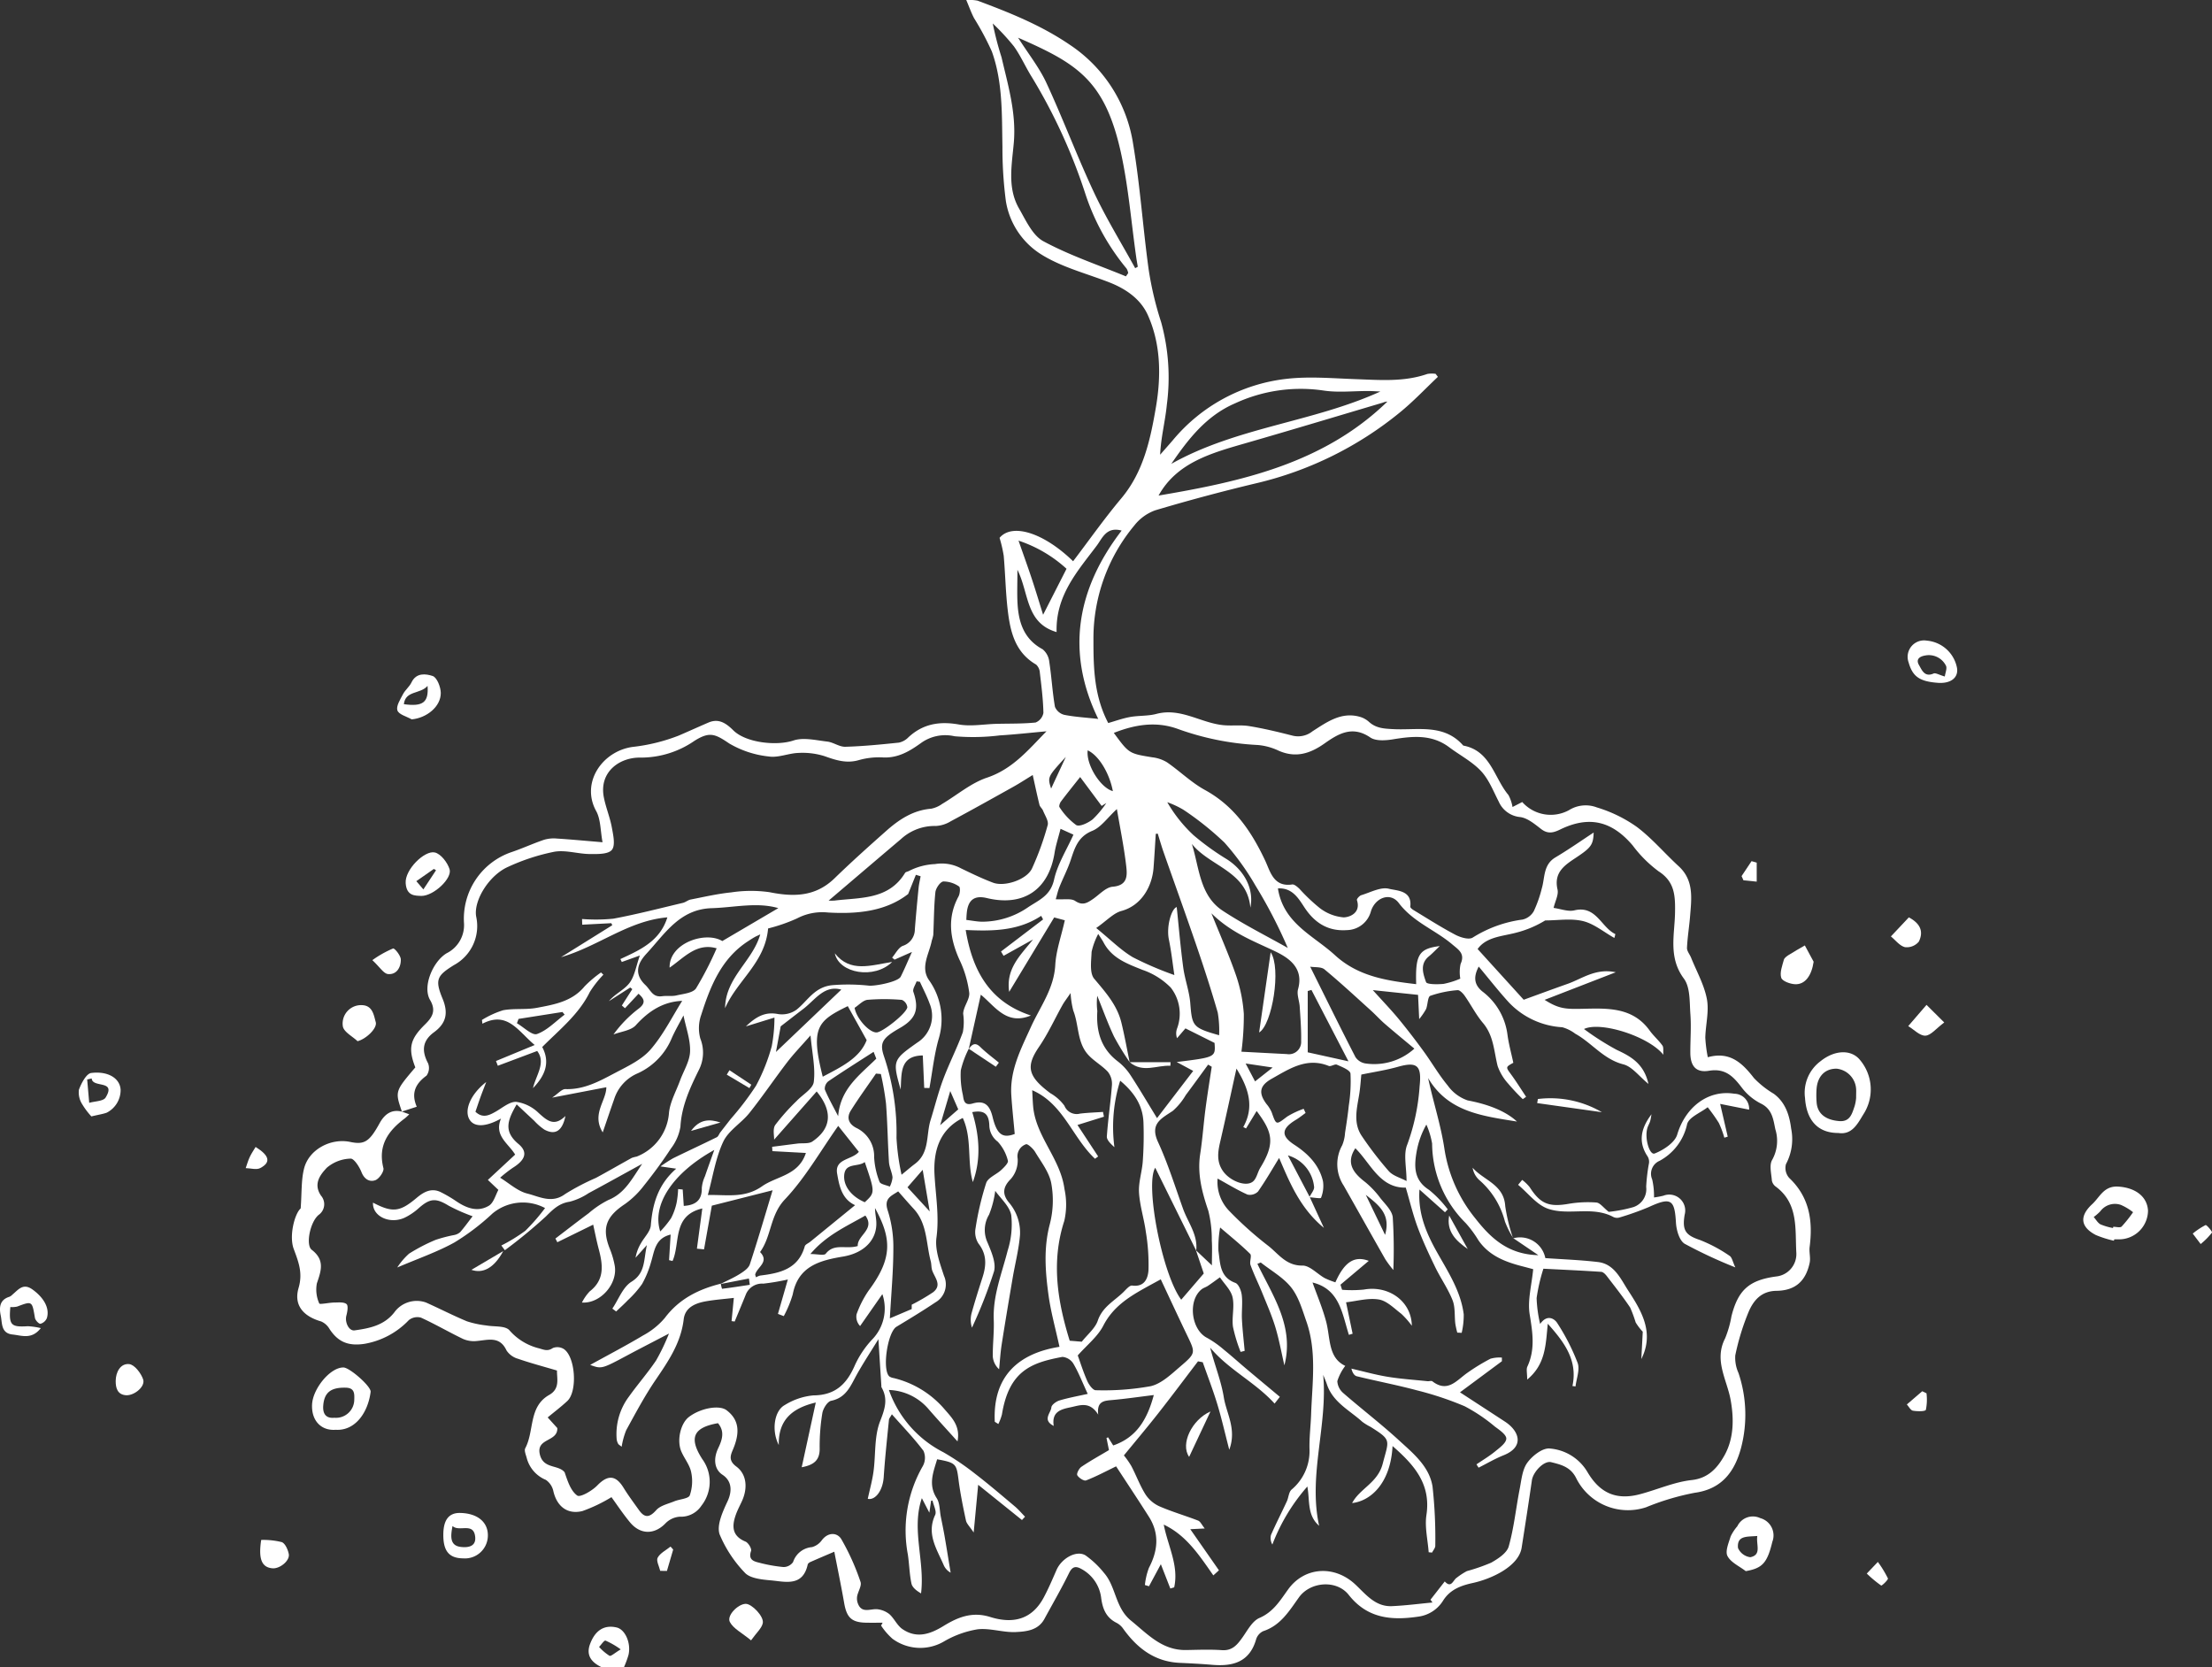<?xml version="1.0" encoding="UTF-8"?> <svg xmlns="http://www.w3.org/2000/svg" width="373" height="281.132" viewBox="0 0 373 281.132"><rect x="0" y="0" width="373" height="281.132" fill="#333333" stroke="none"/><defs><style>.a{fill:#fff;}</style></defs><g transform="translate(-177.482 -26.592)"><g transform="translate(177.482 26.592)"><path class="a" d="M418.438,693.226c-1.66-.787-2.68-1.955-1.969-3.885.877-2.38,2.43-3.3,4.492-2.82,1.431.335,2.456,2.609,2.005,4.608a16.352,16.352,0,0,1-.773,2.1Zm3.21-3.011a13.657,13.657,0,0,0-2.561-1.48c-.233-.071-.718.688-1.087,1.067a8.524,8.524,0,0,0,1.753,1.492C420.013,691.42,420.626,690.821,421.648,690.215Z" transform="translate(-316.98 -412.094)"></path><path class="a" d="M314.423,214.025c-1.165-3.412-1.165-3.412,2.265-7.447-1.274-3.28-.853-4.787,1.616-7.225,1.089-1.075,2.009-2.211.879-4.129-1.341-2.277.488-6.537,2.8-7.9a5.294,5.294,0,0,0,2.916-5.045,11.86,11.86,0,0,1,8.066-12.021c1.828-.625,3.592-1.436,5.42-2.058a5.753,5.753,0,0,1,2.174-.21c2.394.153,4.783.38,7.7.623-.369-1.949-.293-3.843-1.077-5.266-2.6-4.718.952-10.038,6.088-10.8a30.722,30.722,0,0,0,7.838-1.919c1.677-.721,3.338-1.48,5.017-2.2,1.753-.75,3,.148,4.174,1.307,2.164,2.145,7.36,2.656,10.142,1.724,1.7-.568,3.8-.039,5.7.177,1.042.118,2.05.907,3.059.878,3.015-.086,6.027-.386,9.031-.7a3.129,3.129,0,0,0,1.6-.892c2.455-2.279,5.237-2.743,8.506-2.167,2.046.361,4.227-.054,6.347-.108,2.2-.057,4.414,0,6.6-.224A2.148,2.148,0,0,0,422.6,146.8c-.045-2.261-.332-4.52-.6-6.771a2.011,2.011,0,0,0-.627-1.373c-3.594-2.085-4.377-5.628-4.8-9.284-.351-3.007-.4-6.049-.665-9.068a22.9,22.9,0,0,0-.7-3.018c2.128-2.537,7.449-.868,12.4,3.945,2.7-3.547,5.262-7.193,8.117-10.593,3.752-4.468,4.915-9.937,5.84-15.335.89-5.189.878-10.612-1.356-15.581-1.241-2.76-3.759-4.461-6.615-5.564-3.8-1.466-7.873-2.509-11.282-4.618a13.036,13.036,0,0,1-6.04-9.035,68.527,68.527,0,0,1-.579-9.172c-.108-5.415.075-10.874-1.785-16.058a47.842,47.842,0,0,0-3.006-5.629c-.463-.889-.8-1.844-1.311-3.052a7.6,7.6,0,0,1,1.9.107c5.388,2.009,10.7,4.135,15.511,7.409a24.524,24.524,0,0,1,10.729,16.771c1.185,7.036,1.649,14.192,2.634,21.266a56.021,56.021,0,0,0,2.087,8.767,35.063,35.063,0,0,1,.963,13.916c-.266,2.767-1,5.489-1.13,8.435.709-.808,1.423-1.612,2.126-2.426a29.164,29.164,0,0,1,19.155-10.362c3.863-.449,7.832-.086,11.747.05,4.047.141,8.087.491,12.022-.878a4.509,4.509,0,0,1,1.4-.02l.387.508c-2.136,2.013-4.155,4.168-6.428,6.013a59.866,59.866,0,0,1-24.176,11.924q-8.579,2.041-17.041,4.561a7.853,7.853,0,0,0-3.538,2.554,29.761,29.761,0,0,0-6.9,19.4c-.006,4.8.143,9.43,2.492,13.922,1.206-.341,2.424-.789,3.683-1.016,1.465-.264,3.014-.143,4.439-.523,4.062-1.08,7.441,1.494,11.208,1.891,1.472.155,2.994-.072,4.445.167,2.449.4,4.873.985,7.28,1.6a3.876,3.876,0,0,0,3.394-.731c2.356-1.5,4.794-3.315,7.931-2.451a3.931,3.931,0,0,1,1.565.845c1.213,1.113,2.57,1.167,4.169,1.249,4.047.206,8.511-.95,11.754,2.77,4.621.866,5.192,5.453,7.615,8.334a6.5,6.5,0,0,1,.692,2.024l1.637-.839a6.42,6.42,0,0,0,7.873,1.377,5.316,5.316,0,0,1,4.731-.461,23.23,23.23,0,0,1,6.73,3.287c2.559,1.927,4.668,4.441,7.045,6.621,2.587,2.372,2.169,5.38,1.931,8.36-.144,1.8-.446,3.6-.528,5.4-.025.543.466,1.1.692,1.666.93,2.316,2.21,4.568,2.664,6.976.392,2.079-.22,4.335-.268,6.515a22.98,22.98,0,0,0,.422,3.291c3.722-1.034,5.816.975,7.785,3.518a15.687,15.687,0,0,0,3.33,2.639c2,1.459,2.664,3.685,2.941,5.883a8.954,8.954,0,0,1-.882,6,2.537,2.537,0,0,0,.554,2.319c3.432,3.248,4.01,7.247,3.442,11.645-.112.871.185,1.808.007,2.654-.643,3.054-2.383,4.688-5.589,4.731-2.551.034-3.835,1.587-4.655,3.427a40.354,40.354,0,0,0-2.3,7.455,6.2,6.2,0,0,0,.541,2.975,22.049,22.049,0,0,1,.445,12.582c-1.046,3.931-3.161,6.988-7.833,7.618a42.6,42.6,0,0,0-8.214,2.448,9.744,9.744,0,0,1-11.8-4.985c-.949-1.839-2.549-2.216-4.184-2.625-1.208-.3-3.047,1.631-3.252,3.062-.543,3.788-1.135,7.568-1.725,11.349-.5,3.174-5.088,5.272-8.259,5.964-2,.436-3.78,1.1-4.957,2.918a5.806,5.806,0,0,1-4.172,2.746c-4.521.671-8.611.356-11.776-3.665-2.033-2.583-6.473-2.248-8.387.416-1.65,2.3-3.088,4.734-6.02,5.7a2.25,2.25,0,0,0-1.2,1.362c-1.1,3.855-3.911,4.616-7.406,4.318-1.822-.155-3.651-.248-5.478-.331-4.26-.193-7.215-2.5-9.579-5.815a3.107,3.107,0,0,0-1.085-.936c-1.727-.872-2.331-2.31-2.581-4.163a6.416,6.416,0,0,0-3.369-4.933c-.94-.518-1.516-.391-2.057.714-1.283,2.623-2.756,5.153-4.149,7.722-1.051,1.939-3.054,2.129-4.827,2.216-2.136.1-4.338-.7-6.439-.463a16.5,16.5,0,0,0-5.629,2.023,7.9,7.9,0,0,1-8.73-.43,11.2,11.2,0,0,1-1.917-2.217l.255-.486c-.885,0-1.77.009-2.655,0-2.542-.03-3.387-.815-3.822-3.3-.506-2.893-1.105-5.771-1.668-8.674-1.486.636-2.77,1.177-4.043,1.741-.177.079-.4.251-.439.416-.835,3.789-3.777,2.895-6.246,2.673-1.527-.137-3.542-.339-4.392-1.326A20.98,20.98,0,0,1,368,285.316c-.526-1.547.526-3.837,1.34-5.575.8-1.714.735-3.428-.859-4.474-1.318-.866-1.611-2.6-.709-4.494.679-1.423,1.114-2.816-.046-4.2-4.155.723-4.962,2.461-2.642,6.066a6.493,6.493,0,0,1-.153,7.847,4.131,4.131,0,0,1-3.66,1.855,3.735,3.735,0,0,0-2.343,1.063c-1.859,1.972-4.267,2.032-6.054-.133-1.186-1.438-2.218-3-3.111-4.226a26.207,26.207,0,0,1-4.883,2.339c-2.571.647-4.341-.821-4.916-3.366a3.091,3.091,0,0,0-1.271-1.89,5.49,5.49,0,0,1-3.185-3.562c-.14-.592-.505-1.352-.28-1.775,1.554-2.907.523-6.994,4.033-8.982,1.875-1.062,1.277-2.781,1.317-4.115-2.266-.671-4.447-1.248-6.573-1.983a3.453,3.453,0,0,1-1.936-1.4c-1.159-2.5-3.147-1.748-5.069-1.592a4.556,4.556,0,0,1-2.251-.347c-2.4-1.152-4.7-2.5-7.115-3.6a2.3,2.3,0,0,0-2.039.42,13.469,13.469,0,0,1-7.478,4c-2.633.395-4.408-.232-5.894-2.5a3.017,3.017,0,0,0-1.418-1.276c-2.958-.848-4.665-2.7-3.8-5.654.748-2.553-.034-4.429-.823-6.577-.823-2.237.182-5.968,1.174-6.824.2-2.634.074-4.767.576-6.741.816-3.21,4.514-5.165,7.792-4.471,2.408.51,3.246-.081,4.935-3.148.785-1.425,1.934-2.433,3.777-1.961l1.229.444a9.444,9.444,0,0,1-.7.656c-2.83,2.1-4.631,4.585-3.658,8.414.143.563-.709,1.8-1.355,2.043-.957.355-1.866-.14-2.344-1.362-.355-.907-1.267-2.316-1.843-2.274a6.427,6.427,0,0,0-4,1.537c-1.074,1.146-2.348,2.705-.974,4.715a2.2,2.2,0,0,1-.421,3.251c-1.455,1.237-2.183,5.074-1.157,5.863,2.242,1.724,1.612,3.518.877,5.656a5.669,5.669,0,0,0,.4,3.4c.076.215,1.651-.146,2.535-.155.711-.007,1.622-.115,2.068.265.32.272.137,1.3-.032,1.943-.29,1.1.417,2.621,1.391,2.486,2.509-.348,4.981-.835,6.695-3.037a4.66,4.66,0,0,1,5.341-1.662c2.314,1.032,4.568,2.2,6.907,3.171a16.387,16.387,0,0,0,3.282.7c1.315.244,3.1.006,3.854.782a9.673,9.673,0,0,0,4.845,3.032c.971.241,1.556.629,2.507-.011a2.071,2.071,0,0,1,1.838.165c1.973,1.312,2.344,7.153.593,8.777-1.047.972-2.191,1.838-3.306,2.763l1.624,1.792c.1,2.346-3.518,1.659-2.968,4.335.539,2.624,3.124,1.774,4.2,3.119.506,1.461,1.011,3.125,2.132,3.926.5.354,2.494-.794,3.366-1.692,1.764-1.816,3.106-1.8,4.451.393.789,1.285,1.7,2.5,2.573,3.73.959,1.353,1.759,1.342,2.928.027.7-.784,2-1.052,3.055-1.489.886-.367,2.373-.424,2.6-1a7.322,7.322,0,0,0,.231-3.931c-.246-1.208-1.137-2.272-1.646-3.442-.814-1.875-.146-4.768,1.276-5.851,1.969-1.5,5.126-2.06,6.348-1.129,2.025,1.543,2.327,3.584,1.127,6.49-.412,1-.92,1.939.51,3,1.794,1.329,1.931,3.69.956,5.823-.343.752-.74,1.484-1.019,2.26-.7,1.939-.713,3.616,1.615,4.576.475.2,1.07,1.187.935,1.579-.5,1.46.411,1.751,1.387,1.983a25.223,25.223,0,0,0,4.071.727,1.976,1.976,0,0,0,1.628-.835,3.654,3.654,0,0,1,3.182-2.522,3.021,3.021,0,0,0,1.65-1.142c1.075-1.438,2.607-1.331,3.294-.217a39.6,39.6,0,0,1,3.244,7.212c.237.646-.4,1.59-.563,2.412a2.356,2.356,0,0,0,.093,1.161c.663,1.928,2.25.851,3.459,1.067a3.944,3.944,0,0,1,1.908.831c.812.744,1.294,1.9,2.176,2.5,2.363,1.605,4.6.9,6.9-.511,2.373-1.458,4.81-2.5,7.894-1.534,4.3,1.344,7.245.076,9.043-3.31.8-1.5,1.464-3.067,2.146-4.623.878-2,3.423-3.4,4.921-2.431a15.492,15.492,0,0,1,3.093,2.942c2.045,2.344,1.855,5.854,4.535,8.03,2.83,2.3,5.259,5.033,9.3,4.966,2.012-.034,4.033-.12,6.036.019,1.76.122,2.582-.905,3.458-2.129.856-1.2,1.66-2.778,2.872-3.3,2.36-1.019,3.5-2.962,4.847-4.826,2.75-3.8,7.782-4.126,11.307-.833,1.778,1.661,3.382,3.792,6.19,3.668,2.283-.1,4.557-.4,6.835-.615l-.337-.472,2.407-3.081c1.118,1.231,1.408-.252,2.024-.628a11.9,11.9,0,0,1,1.7-1.11,31.255,31.255,0,0,0,4.1-1.423c1.161-.655,2.643-1.616,2.959-2.731.892-3.146,1.217-6.449,1.848-9.675.3-1.524.434-3.263,1.284-4.442.835-1.159,2.541-2.5,3.761-2.405a8.123,8.123,0,0,1,6.419,4.025c2.083,3.5,4.835,4.742,8.838,3.68,2.921-.775,5.768-2.061,8.729-2.386,2.892-.318,4.408-2.21,5.494-4.14,1.589-2.825,1.64-6.149,1.044-9.4-.624-3.406-2.821-6.645-.934-10.328a17.745,17.745,0,0,0,1.079-3.754c1.119-4.422,2.975-6.087,7.514-6.7a3.8,3.8,0,0,0,3.426-4.006c-.232-3.97.409-8.265-3.456-11.142a1.661,1.661,0,0,1-.668-1.019c-.086-1.182-.472-2.637.055-3.506a6.581,6.581,0,0,0,.526-5.166c-.347-1.662-.519-3.348-2.37-4.292a9.34,9.34,0,0,1-3.142-2.536c-1.467-1.936-2.8-3.5-5.67-3.024-2.2.363-3.138-.8-3.149-3.033-.01-2.168.17-4.347.01-6.5-.151-2.047,0-4.536-1.1-6.009-2.662-3.589-1.549-7.41-1.49-11.141.044-2.828-.033-5.2-2.788-6.96a21.281,21.281,0,0,1-4.361-4.36c-3.512-4.13-7.36-5.046-12.228-2.675-1.143.557-2.073.785-3.2-.081-1.075-.827-2.27-1.845-3.518-2.019a4.378,4.378,0,0,1-3.633-2.606c-.912-1.767-1.66-3.733-2.98-5.144-1.507-1.611-3.583-2.681-5.38-4.029-2.926-2.194-6.145-1.879-9.476-1.332-1.249.205-2.9.319-3.829-.315-3.046-2.077-5.426-.6-7.766,1.049-2.421,1.7-4.837,2.445-7.7,1.175a10.174,10.174,0,0,0-3.535-.953,46.339,46.339,0,0,1-13.494-2.725c-3.652-1.306-7.189-.717-10.747.687,2.57,3.5,2.574,3.476,6.478,4.114a6.206,6.206,0,0,1,2.481.837c2.177,1.5,4.107,3.411,6.4,4.67,4.948,2.71,7.831,6.966,10.154,11.89.863,1.829,1.4,4.522,4.563,4.045.364-.055.869.4,1.213.719a30.251,30.251,0,0,0,3.4,3.231,7.64,7.64,0,0,0,4.081,1.6c1.124-.042,2.907-.824,2.222-2.915-.061-.186.427-.736.746-.832,1.552-.468,3.286-1.43,4.661-1.075,1.317.34,3.919.247,3.593,3.014-.02.171.318.441.543.577,2.329,1.409,4.627,2.881,7.03,4.15.858.453,2.274.893,2.933.5a20.894,20.894,0,0,1,8.421-3.049,2.94,2.94,0,0,0,1.9-1.419,20.86,20.86,0,0,0,1.347-3.828c.549-1.842.221-4,2.3-5.238,2.274-1.354,4.446-2.879,6.448-4.19-.068,2.026-.419,2.521-2.807,4.12-1.932,1.293-3.981,2.488-3.286,5.494.2.884-.4,1.954-.664,3.093,1.2.163,2.438.668,3.5.414,3.683-.886,4.511,2.866,6.91,4a4.546,4.546,0,0,1-.169.652c-1.791-1.006-3.424-2.39-5.282-2.842-2.014-.489-4.239-.111-6.372-.111a17.737,17.737,0,0,1-4.849,2.052c-2.394.646-5.043.684-6.551,2.769l7.771,8.553c2.368-.858,4.885-1.79,7.415-2.683,2.456-.867,4.7-2.672,8.11-1.952l-12,4.653c2.415,1.529,3.53,1.572,6.387,1.51,4.146-.089,8.441-.34,11.327,3.662.645.895,1.509,1.633,2.152,2.528.23.321.107.894.162,1.564-2.422-3.078-10.565-5.7-13.385-4.346a45.892,45.892,0,0,0,5.533,3.523c2.468,1.133,4.59,2.391,5.336,5.735-1.6-1.3-2.758-2.926-4.234-3.3-3.359-.858-5.308-3.623-8.107-5.166a6.541,6.541,0,0,0-2.19-1.091,13.454,13.454,0,0,1-9.088-4.276c-1.706-1.881-3.275-3.886-5-5.955-.983,1.848-.7,3.127.61,4.194A10.86,10.86,0,0,1,500.846,201c.205,1.6.649,3.174.994,4.8-1.322.73-1.287.721-.389,1.949s1.7,2.521,2.547,3.786l-.56.4a35.37,35.37,0,0,1-2.477-2.635,8.725,8.725,0,0,1-1.764-2.945c-.629-2.5-.661-5.124-2.475-7.267-1.18-1.395-2.021-3.072-3.077-4.578-.293-.418-.848-1-1.223-.954a18.309,18.309,0,0,0-4.58.952c-.45.174-.415,1.48-.709,2.225a11.143,11.143,0,0,1-1.167,1.7c-.08-1.727-.136-2.923-.19-4.085l-7.627-.8c1.758,1.951,3.112,3.355,4.349,4.855,1.46,1.771,2.858,3.6,4.21,5.455,1.387,1.9,2.569,3.97,4.07,5.774a6.849,6.849,0,0,0,3.371,2.515c2.98.565,6.178,1.6,8.307,3.562-5.96-.957-11.633-1.646-14.983-7.33.863,4.038,2.162,7.968,2.758,12a24.373,24.373,0,0,0,5.181,11.634c2.543,3.253,5.471,6.113,10.651,6.228l-4.225-2.862-.043.026a4.342,4.342,0,0,1,5.443,3.332c2.958.21,5.932.312,8.878.661,2.77.327,3.831,2.865,5.082,4.786,2.255,3.461,4.468,7.118,2.227,11.576.079-1.526.159-3.052.24-4.614a9.23,9.23,0,0,1-1.193-1.561,22.3,22.3,0,0,0-.93-2.514c-1.224-1.825-2.593-3.555-3.936-5.3-.238-.309-.614-.7-.948-.718-3.271-.217-6.548-.364-9.746-.527a29.973,29.973,0,0,0-1.143,4.946,21.851,21.851,0,0,0,.593,4.37c1.252-1.784,2.5-.767,2.871-.174a35.905,35.905,0,0,1,3.457,6.758c.4,1.128-.209,2.62-.361,3.947l-.518-.069c.9-4.3-1.3-7.3-4.162-10.5-.359,3.594-.349,6.829-3.471,9.414,0-1.1-.18-1.734.029-2.186,1.346-2.9.889-5.745.393-8.784-.391-2.388.339-4.96.589-7.644-.5-.131-1.141-.308-1.79-.474-2.9-.742-5.629-1.775-7.435-4.386a19.169,19.169,0,0,0-2.16-2.921,19.038,19.038,0,0,1-5.658-13.4,13.4,13.4,0,0,0-.967-3.2,14.257,14.257,0,0,0-1.645,4.574c-.435,2.475-.486,4.8,2.1,6.438a18.6,18.6,0,0,1,3.147,3.278l-.467.492-4.3-3.833c-.281,4.01,1.135,7.33,2.958,10.57,1.872,3.328,4.006,6.576,4.505,10.477a13.1,13.1,0,0,1-.344,3.118l-.744-.037a14.892,14.892,0,0,1-.331-1.506c-.157-1.327.008-2.768-.466-3.963-.772-1.948-2.016-3.7-2.936-5.6-1.065-2.2-2.1-4.416-2.951-6.7-.785-2.112-1.3-4.323-2-6.679-4.4.1-5.938-4.137-8.505-6.639-1.625,2.469-.37,4.152,1.66,5.7a15.269,15.269,0,0,1,2.566,2.714c.8,1.012,1.961,2.085,2.082,3.224a86.747,86.747,0,0,1,.1,8.893,18.81,18.81,0,0,1-1.351-1.809c-2.352-4.123-4.665-8.268-7.008-12.4a6.579,6.579,0,0,1-.263-6.828,6.491,6.491,0,0,0,.477-2.084c.236-1.531.477-3.064.632-4.6a26.432,26.432,0,0,0,.287-5.4c-.063-.59-1.436-1.122-2.29-1.5-.359-.16-1.01.357-1.383.207-3.712-1.494-6.622.486-9.591,2.151-2.065,1.159-2.29,2.385-.921,4.243a5.831,5.831,0,0,1,.886,1.4c.8,2.242.73,2.188,2.626.746a14.282,14.282,0,0,1,2.778-1.309l.323.7c-.538.385-1.054.808-1.619,1.149-2.472,1.489-2.575,2.712-.28,4.212,2.321,1.516,4.2,3.406,4.836,6.172a5.377,5.377,0,0,1-.331,2.77c-.058.173-1.285-.048-1.973-.086.283-.6.9-1.273.795-1.806a6.148,6.148,0,0,0-4.411-5.256l3.68,7.017,2.39,5.2c-4.081-3.357-5.83-7.809-7.549-11.783-1.082,1.756-2.234,3.767-3.557,5.659a1.932,1.932,0,0,1-1.783.515c-1.746-.787-3.392-1.8-5.037-2.7a7.007,7.007,0,0,0,1.966,5.457,60.884,60.884,0,0,0,6.431,5.772c1.792,1.338,3.076,3.485,5.91,3.442,1.242-.019,2.489,1.406,3.767,2.118a13.728,13.728,0,0,0,1.79.706c1.547-3.482,3.23-4.513,5.63-3.62l-4.77,4.018.267.86a20.728,20.728,0,0,0,3.666-.033c4.133-.754,8.027,1.909,8.1,6.1a14.523,14.523,0,0,0-1.773-2.012c-1.208-.916-2.435-2.2-3.8-2.418-1.8-.294-3.749.283-5.52.474l1.106,5.3-.627.189c-1.148-3.586-1.547-7.707-6.135-8.827.777,2.187,1.694,4.334,2.29,6.568.752,2.817.3,6.113,3.232,7.491a8.415,8.415,0,0,0-1.339,2.575,2.848,2.848,0,0,0,1.014,2.017c3.08,2.684,6.337,5.169,9.345,7.928,2.41,2.21,5.168,4.421,5.7,7.854a79.618,79.618,0,0,1,.46,9.951c.01.381-.354.772-.544,1.158l-.571-.056c-.151-2.1-.685-4.25-.378-6.278.8-5.286-2.134-8.5-5.711-11.632-.349,6.514-3.9,9.308-6.819,9.614,1.315-2.479,4.315-3.388,5.158-6.634,1.046-4.028,1.558-3.945-2.041-6.208a9.5,9.5,0,0,1-1.4-.858c-2.152-1.956-4.968-3.291-5.974-6.332-.178-.538-.414-1.057-.622-1.585.782,8.549-2.558,16.923-.685,25.45-2.06-1.782-1.545-4.238-1.987-6.622a32.223,32.223,0,0,0-5.9,9.784,2.151,2.151,0,0,1-.228-1.619c.836-1.911,1.791-3.769,2.67-5.661.3-.647.316-1.545.786-1.975a8.458,8.458,0,0,0,3.037-6.8c-.054-1.951.2-3.91.269-5.866.175-5.253,1-10.554-.794-15.691-.692-1.977-1.3-4.131-2.554-5.726-1.339-1.7-3.4-2.839-5.143-4.222l-.567.231c2.592,5.4,6.249,10.524,4.552,17.114-.516-2.227-.9-4.391-1.535-6.48-.6-1.96-1.433-3.849-2.205-5.752-.638-1.572-1.4-3.1-1.973-4.691-.2-.57.256-1.561-.064-1.877-1.559-1.539-3.279-2.914-5.057-4.445a18.87,18.87,0,0,0-.287,3.941c.31,2.069.185,4.425,2.853,5.4.552.2.992,1.312,1.081,2.052.163,1.354-.039,2.749.031,4.121.091,1.766.3,3.525.459,5.288l-.684.174a25.48,25.48,0,0,1-1.293-4.26c-.211-1.63.288-3.38-.066-4.956-.274-1.218-1.387-2.247-2.127-3.36-.671.481-1.334.976-2.019,1.436-.343.23-.772.343-1.088.6-2.352,1.912-1.733,6.827.946,8.178a16.853,16.853,0,0,1,2.856,2.017c1.277,1.027,2.491,2.133,3.745,3.189,1.882,1.585,3.775,3.156,5.663,4.733l-.889,1.138c-3.281-3.623-7.721-5.679-10.86-9.436.745,2.914,1.852,5.6,2.3,8.394.439,2.722,2.208,5.353.918,8.825-.76-2.93-1.309-5.364-2.034-7.745-.72-2.365-1.617-4.676-2.437-7.011l-.8-.151c-2.234,2.928-4.437,5.879-6.712,8.775-1.878,2.39-3.841,4.713-5.785,7.089a13.9,13.9,0,0,1,1.25,1.786c.832,1.574,1.442,3.278,2.383,4.778a5.529,5.529,0,0,0,2.345,2.016c2.127.926,4.375,1.573,6.542,2.414.376.146.6.692,1.11,1.327l-2.436.12,4.833,6.934-.945.857c-2.323-3.312-4.528-6.756-8.363-8.562.706,3.628,2.569,6.914,1.761,10.577l-.65.2-1.6-4.1-2,3.718-.688-.209a11.585,11.585,0,0,1,.673-2.883c1.533-2.918,1.808-5.782-.005-8.643-1.84-2.9-3.747-5.762-5.522-8.484-1.685.814-3.331,1.7-5.062,2.37-.359.138-1.228-.422-1.485-.873-.154-.271.294-1.149.7-1.422,1.484-1.006,3.061-1.874,4.641-2.817l-.417-2.05.274-.1.858,1.367c3.87-1.324,5.72-4.292,6.846-8.5-2.6.318-4.865.653-7.143.851-1.33.115-2.487.251-2.229,2.453-1.439-2.309-3.07-1.569-4.686-1.235-1.683.347-3.181.777-2.816,3.138-1.981-1.021-.477-2.168-.4-3.124.033-.433.813-1,1.357-1.167,1.5-.453,3.045-.725,4.776-1.114-.926-2-1.548-3.616-2.414-5.084a2.444,2.444,0,0,0-1.854-1.152c-5.235.977-9,2.327-10.2,9.712a8.486,8.486,0,0,1-.607,1.61l-.6-.382c-.363-7.722,4.038-11.545,10.912-12.638-.68-3.13-1.468-5.91-1.854-8.744-.54-3.967-.844-7.924.224-11.944a16.008,16.008,0,0,0,.243-6.895c-.357-1.877-1.708-3.588-2.735-5.3-.337-.564-1.278-1.4-1.525-1.272a2.137,2.137,0,0,0-1.407,2.405A4.744,4.744,0,0,1,417.1,225.4c-1.378,1.37-1.431,2.567-.361,3.906a7.786,7.786,0,0,1,1.915,5.536c-.2,2.431-.827,4.825-1.238,7.24-.635,3.736-1.267,7.474-1.852,11.218-.216,1.382-.294,2.785-.435,4.179a3.249,3.249,0,0,1-1.063-2.131c-.029-2.072.244-4.153.161-6.22-.164-4.089,1.364-7.791,2.338-11.634a14.574,14.574,0,0,0,.613-5.991c-.289-1.544-1.825-2.856-2.7-4.111a16.528,16.528,0,0,1-1.04,4.014,5.013,5.013,0,0,0-.264,4.694c.641,1.539,1.481,3.436,1.1,4.873a81.361,81.361,0,0,1-3.72,9.49,4.362,4.362,0,0,1-.019-2.6c.558-1.99,1.182-3.962,1.813-5.93.644-2.01.717-3.862-.715-5.676a3.6,3.6,0,0,1-.471-2.58,49.285,49.285,0,0,1,1.788-7.606c.317-.914,1.717-1.423,2.548-2.2.476-.444,1.228-1.185,1.112-1.563a7.285,7.285,0,0,0-1.705-3.2,3.523,3.523,0,0,1-1.425-2.747c-.074-2.035-.942-2.595-2.877-2.239,1.189,3.935,1.533,7.863.1,11.794-1.012-3.532-.094-7.324-1.7-10.811-4.19,2.093-4.963,6.016-4.764,9.6.2,3.535.813,6.969.325,10.592-.276,2.054.592,4.344,1.27,6.421a3.5,3.5,0,0,1-1.438,4.48c-2.147,1.437-4.361,2.778-6.574,4.114-1.493.9-2.45,7.2-1.211,8.369a1.783,1.783,0,0,0,.739.282,16.319,16.319,0,0,1,8.421,5.075c1.275,1.507,2.872,2.909,2.344,5.607-1.848-2.059-3.473-3.817-5.038-5.627a9.2,9.2,0,0,0-6.531-3.046,18.75,18.75,0,0,0,9.186,10.5,44.654,44.654,0,0,1,5.393,3.663c2.28,1.751,4.465,3.625,6.665,5.477.618.52,1.143,1.15,1.711,1.729l-.517.56L411.6,276.96c-.245,2.6-.471,5-.758,8.044-.679-1.024-1.183-1.476-1.3-2.011-.488-2.271-.956-4.555-1.251-6.858-.348-2.715-.438-2.891-3.61-3.477-.642,2.173-1.548,4.279-.074,6.558.54.835.481,2.058.689,3.106.226,1.138.464,2.273.661,3.416.346,2.01.665,4.025,1,6.038a2.662,2.662,0,0,1-1.182-1.3c-1.152-2.686-2.931-5.232-1.426-8.436.284-.6-.275-1.605-.445-2.423l-.241.032c-.072.489-.143.979-.294,2.017l-1.266-2.451c-1.805,5.275.539,10.576-.135,16.059-.768-.449-1.476-1-1.619-1.668-.341-1.6-.36-3.273-.609-4.9a21.782,21.782,0,0,1,2.525-14.9,2.9,2.9,0,0,0,.112-2.573c-1.6-2.122-3.46-4.045-5.33-6.161-.252.462-.469.686-.493.929-.316,3.21-.669,6.418-.88,9.636-.155,2.358-1.449,3.967-2.69,3.69.333-1.555.76-3.075.97-4.625.384-2.838.1-5.9,1.116-8.477.826-2.1,1.349-3.748.223-5.722-.031-.054-.012-.137-.016-.206-.155-2.434-.311-4.868-.5-7.887-1.372,2.232-2.579,4.057-3.641,5.963-1.044,1.875-1.767,3.9-4.316,4.419-.635.128-1.366,1.3-1.5,2.093a34.638,34.638,0,0,0-.448,5.984c.017,2.045-1.091,2.768-3.029,3.134l2.373-10.914c-4.034.95-6.334,2.984-6.238,7.165-1.274-2.452-.755-5.785,1-6.734a11.01,11.01,0,0,1,4.831-1.635c3.741-.022,5.66-1.957,7.02-5.127a16.384,16.384,0,0,1,2.826-4.229,7.5,7.5,0,0,0,1.79-7.716l-3.754,5.376a2.262,2.262,0,0,1-.6-1.976,17.435,17.435,0,0,1,2.014-3.967c4.149-5.552,3.865-8.861,1.1-13.951,0,.77.171,1.522.216,2.281.18,3.009-2.005,5.3-5.608,5.9-3.931.66-7.576,1.617-8.483,6.382a19.052,19.052,0,0,1-1.512,3.661l-.982-.376,1.67-5.8a38.578,38.578,0,0,1-4.136.7,2.945,2.945,0,0,0-2.948,1.826c-.612,1.525-1.253,3.039-1.881,4.558l-.525-.064q.19-1.954.381-3.916c-1.6.188-3.173.3-4.713.573-1.77.316-3.5,1.022-3.739,3.028-.466,3.99-2.6,7.088-4.769,10.274-1.827,2.689-3.363,5.581-4.928,8.437a12.75,12.75,0,0,0-.765,2.784c-.309-.251-.5-.342-.587-.493a2.039,2.039,0,0,1-.253-.77,10.528,10.528,0,0,1,2.059-7.18c1.477-2.075,3.172-4,4.591-6.111a35.749,35.749,0,0,0,2.169-4.528c-2.731,1.425-4.8,2.483-6.846,3.577-4.5,2.407-4.5,2.414-6.443,1.708,3.116-1.721,6.076-3.263,8.934-4.974a12.538,12.538,0,0,0,3.653-2.944c2.414-3.22,5.687-4.837,9.434-5.777a6.893,6.893,0,0,0,.21.861c1.567-.193,3.126-.436,4.687-.674l-.148-1.059-4.815.931c1.091-.555,2.226-1.041,3.258-1.689.666-.418,1.494-.972,1.713-1.641,1.412-4.3,2.676-8.654,3.836-12.482l-10.247,2.595c-.393,2.2-.854,4.783-1.315,7.366l-1.2-.115q.454-3.392.908-6.783c-5.106,1.205-3.658,5.8-5.02,8.863l-.585-.144c.087-1.412.174-2.824.267-4.314-2.645.65-2.725,2.78-3.3,4.629a16.667,16.667,0,0,1-1.506,3.688,17.194,17.194,0,0,1-2.41,2.748c-.629.664-1.315,1.273-1.975,1.907l-.64-.485c1.048-1.548,1.769-3.622,3.219-4.525,2.385-1.485,2.034-3.63,2.608-6.19l-1.914,2.134a7.059,7.059,0,0,1,.91-2.439c.562-1.018,1.584-1.982,1.667-3.028.289-3.62,1.221-6.877,4.28-9.548l-2.649-.381a23.476,23.476,0,0,1,2.124-1.375c2.446-1.2,4.922-2.343,7.366-3.55.267-.132.387-.547.594-.816.586-.765,1.183-1.522,1.774-2.284a49.015,49.015,0,0,0,4.249-5.582,31.771,31.771,0,0,0,2.647-6.643,25.918,25.918,0,0,0,.461-4.849l-4.815,1.486c1.781-1.7,3.3-2.506,5.454-2.074a4.22,4.22,0,0,0,3.082-.737c1.927-1.533,3.025-3.873,6.111-4.147a33,33,0,0,1,6.091.089c1.064.1,4.924-.634,5.37-1.519.626-1.24,1.156-2.529,1.892-4.164l-2.933,1.3-.413-.344c.591-.683,1.055-1.677,1.8-1.981a2.927,2.927,0,0,0,2.036-2.782c.181-2.333.4-4.663.629-6.991.065-.66.227-1.31.344-1.965l-.8-.244-1.3,3.234c-3.8,2.959-8.624,3.407-13.535,3.122a9.14,9.14,0,0,0-5.193.99,28.281,28.281,0,0,1-4.892,1.7c-.5,5.776-5.174,8.714-7.255,13.441.075-5.2,4.645-7.914,5.934-12.443-.5.241-.749.344-.982.479-.36.209-.709.436-1.058.662-4.542,2.936-6.38,7.627-7.921,12.447a6.669,6.669,0,0,0-.147,3.977,6.416,6.416,0,0,1-.278,5.361c-1.483,3.012-2.878,6.025-3.076,9.5a8.213,8.213,0,0,1-1.595,3.673c-1.414,2.16-2.948,4.251-4.564,6.266a14.776,14.776,0,0,1-3.215,3.121c-3.2,2.12-3.92,4.1-2.512,7.589a14.449,14.449,0,0,1,.8,2.747c.568,3.055-2.384,6.475-5.52,6.258a7.862,7.862,0,0,1,1.307-1.88c2.539-1.961,2.231-4.452,1.534-7.087-.387-1.464-.674-2.954-.947-4.167l-6.043,2.966-.324-.624c1.868-1.426,3.722-2.87,5.61-4.27a16.234,16.234,0,0,1,3.315-2.226c2.8-1.137,3.972-3.567,5.706-6.1-3.289,1.8-6.153,3.4-9.04,4.948a10.5,10.5,0,0,1-3.172,1.436c-1.786.262-2.808,1.273-4.019,2.481a85.894,85.894,0,0,1-6.928,5.705l-.59-.8a28.086,28.086,0,0,0,4.044-2.483,33.217,33.217,0,0,0,3.325-3.83,7.986,7.986,0,0,0-8.861.914,39.228,39.228,0,0,1-6.4,4.876c-2.9,1.609-6.084,2.7-9.66,4.229a11.529,11.529,0,0,1,1.981-2.325,29.969,29.969,0,0,1,4.483-2.329,24.224,24.224,0,0,1,3.1-.812,2.176,2.176,0,0,0,1.046-.493c.77-.891,1.458-1.853,2.093-2.678a30.141,30.141,0,0,1-4.026-1.776c-2.116-1.293-3.1-1.288-4.968.331a10.243,10.243,0,0,1-2.529,1.719c-2.563,1.111-5.409-.331-5.271-2.569,3.3,1.734,4.539,1.568,7.336-.785,1.185-1,2.52-1.793,4.152-.953a22.133,22.133,0,0,1,2.441,1.428c1.75,1.206,3.671,1.979,5.6.837.827-.49,1.139-1.85,1.685-2.815l.687.857-2.532-2.4,4.6-4.271c-1.145-1.907-3.6-3.184-2.384-6.073-2.551,1.416-4.432,1.463-5.249.261-1.061-1.559.072-4.351,2.756-6.428-.372.972-.672,1.721-.946,2.48-.3.833-.578,1.675-.873,2.534,1.206,1.142,2.287.626,3.423-.021s2.348-1.709,3.474-1.646a6.84,6.84,0,0,1,3.769,1.883c1.418,1.28,2.616,2.361,4.509.5-.515,2.548-1.731,3.276-3.543,2.3a9.439,9.439,0,0,1-1.722-1.494c-.972-.9-1.932-1.8-2.958-2.765-1.554,2.68-2.243,4.55.3,6.675,1.7,1.422,1.083,2.747-.929,4.005a22.652,22.652,0,0,0-2.162,1.687c1.511.919,2.944,2.269,4.609,2.679,2.01.5,4.131,1.746,6.373.062a39.705,39.705,0,0,1,5.154-2.7c2.043-1.1,4.05-2.27,6.082-3.39a5.535,5.535,0,0,1,.8-.209,8.588,8.588,0,0,0,5.463-7.455c.21-1.835,1.206-3.581,1.856-5.364.6-1.635,1.635-3.251,1.695-4.9.071-1.981-.69-3.991-1.111-6.087-.643,1.229-1.37,2.464-1.952,3.764a11.261,11.261,0,0,1-5.733,5.984,7.058,7.058,0,0,0-4.014,4.4c-.6,1.7-1.172,3.4-1.92,5.576-1.919-3.1.61-5.318.608-7.617l-9.139,1.754c1.006-.673,1.635-1.46,2.238-1.439,3.189.11,5.827-1.382,8.464-2.773,2.089-1.1,4.407-2.187,5.9-3.907,2.151-2.481,3.645-5.531,5.331-8.2-3.162.129-5.631,1.684-7.81,4.1-.824.915-2.494,1.067-3.778,1.567a20.826,20.826,0,0,1,4.253-4.361c1.384-1.055.79-1.757-.025-2.508l-2.286,2.445-.53-.461,1.762-2.759-.345-.276-3.592,2.3c1.017-1.232,2.571-1.888,3.455-3.053s1.12-2.853,1.756-4.64l-3.046,1.09-.237-.492c3.293-1.532,6.658-2.984,7.923-7.032-6.587.559-11.607,4.884-17.934,6.714l8.645-5.387-.164-.343-4.908.254-.026-.96a29.216,29.216,0,0,0,5.279-.054c3.937-.735,7.824-1.743,11.725-2.667.458-.109.859-.475,1.317-.564,2.263-.441,4.523-.969,6.81-1.2a22.292,22.292,0,0,1,6.482-.036c4.086.824,7.76.769,10.97-2.348,2.832-2.75,5.776-5.388,8.731-8.006,2.163-1.917,4.529-3.476,7.558-3.723a4.7,4.7,0,0,0,1.836-.8c2.524-1.5,4.861-3.523,7.576-4.436,4.361-1.467,6.991-4.719,10.031-7.817-2.748.247-5.306.536-7.872.691a36.306,36.306,0,0,1-7.636.143,6.987,6.987,0,0,0-5.623,1.123c-1.9,1.369-3.874,2.575-6.415,2.451a12.487,12.487,0,0,0-4.073.444c-2.083.615-3.869.029-5.79-.654a12.311,12.311,0,0,0-4.4-.551c-1.681.049-3.412.848-5.011.6a16.558,16.558,0,0,1-6.655-2.181c-2.4-1.619-3.312-2.068-5.858-.477a15.885,15.885,0,0,1-9.082,2.846c-3.528-.086-7.053,2.388-6.231,6.67.33,1.72,1.034,3.37,1.349,5.091.234,1.273.636,3.039.009,3.8s-2.439.708-3.729.7c-2-.02-4.073-.721-5.982-.384a34.721,34.721,0,0,0-7.773,2.538c-3.217,1.408-5.855,5.681-5.4,8.376a7.473,7.473,0,0,1-3.752,8.2c-2.823,1.764-3.255,2.42-1.914,5.652,1.024,2.468.581,4.184-1.438,5.665-1.986,1.456-2.113,3.154-1,5.248a2.189,2.189,0,0,1-.266,2.072c-1.833,1.341-2.647,2.909-1.647,5.241Zm133.9,23.391,2.689,2.543c0-1.654.067-2.936-.017-4.207a19.7,19.7,0,0,0-.581-4.981c-1.068-3.141-1.892-6.234-1.373-9.594.387-2.5.557-5.036.885-7.548.312-2.392.7-4.773,1.059-7.159l-.607-.361c-1.26,1.721-2.507,3.451-3.784,5.158a10.766,10.766,0,0,1-2.165,2.635c-1.927,1.3-3.928,2.153-2.506,5.248,1.671,3.638,2.873,7.493,4.226,11.273.832,2.324,2.526,4.382,2.215,7.053L441.457,223.5c-1.744,2.792,1.146,17.91,4.383,22.251l3.8-4.423Zm-11.167-31.71a44.55,44.55,0,0,1-2.639-4.31c-1.063-2.242-1.9-4.589-2.838-6.892a11.073,11.073,0,0,0,.013,2.572c-.211,3.382.593,6.285,3.407,8.455a9.47,9.47,0,0,1,2.113,2.247c1.521,2.318,2.926,4.712,4.548,7.355l6.1-7.962-2.785-1.5c6.557-.81,6.557-.81,6.385-3.22L446.552,200l-1.417,1.652a2.4,2.4,0,0,1-.018-1.577,7.149,7.149,0,0,0-1.038-6.947,12.232,12.232,0,0,0-4.762-2.992c-2.592-1.039-5.159-1.951-6.568-4.615-.217-.411-.493-.791-.905-1.445a11.928,11.928,0,0,0-1.118,3.023c-.056,1.537-.371,3.567.443,4.533,1.914,2.274,3.854,4.434,4.577,7.382.542,2.212.941,4.459,1.4,6.69Zm-27.145-2.262a16.091,16.091,0,0,0-1.341,3.623,14.692,14.692,0,0,0,.349,4.158c.138.811.173,1.877,1.657,1.441,1.888-.555,2.842.163,3.346,2.24.731,3.016,1.7,3.663,3.74,2.9-.2-2.258-.439-4.4-.575-6.553-.266-4.211,1.648-7.831,3.307-11.486,1.547-3.409,3.886-6.433,4.106-10.442.133-2.422,1-4.805,1.611-7.552l-1.794-.479-7.587,12.547c-.583-3.924,1.876-6.134,4.018-8.832l-4.964,2.756-.431-.73,7.094-5.405-.32-.606c-3.941,2.609-8.366,2.585-12.729,2.388,1.131,6.86,4.045,12.142,10.992,14.416-4.129,1.71-6.027-1.535-8.442-3.508l-2.033,9.14Zm17.172-9.4c-.7,1.022-1.071,1.491-1.36,2.008-1.314,2.347-2.432,4.825-3.942,7.036-2.25,3.295-1.964,4.967,1.873,7.83a7.649,7.649,0,0,1,2.389,2.123,2.225,2.225,0,0,0,2.639,1.329c1.283-.153,2.578-.194,3.868-.284q.079.4.157.808l-4.463,1.393,3.489,5.307-.528.39c-3.81-3.546-5.323-9.276-10.593-11.557.052.927.078,1.813.154,2.694.438,5.123,4.607,8.8,5.289,13.987a12.316,12.316,0,0,1-.036,5.358c-2.259,6.96-1.112,13.651.915,20.2l2.036.168c.977-1.24,2.258-2.256,2.7-3.555.779-2.313,2.766-3.3,4.3-4.791.456-.442,1.052-1.182,1.495-1.122,2.116.285,2.672-1.262,2.755-2.617a33.474,33.474,0,0,0-.449-6.451c-.3-2.223-1.02-4.406-1.15-6.631-.1-1.739.519-3.508.637-5.275a61.416,61.416,0,0,0,.114-6.546c-.115-2.853-1.549-5.04-3.926-7.026a26.059,26.059,0,0,0-.972,11.212c-.639-.576-1.317-1.223-1.276-1.82.2-2.9.646-5.786.86-8.687a3.224,3.224,0,0,0-.7-2.215c-1.057-1.132-2.533-1.895-3.5-3.083-1.672-2.053-1.385-4.853-2.319-7.22A15.528,15.528,0,0,1,427.183,194.044Zm9.33-120.851.387-.555a2.266,2.266,0,0,0-.269-.749,38.522,38.522,0,0,1-7-12.746,93.564,93.564,0,0,0-8.9-19.419c-1.1-1.729-1.918-3.648-3.1-5.309a39.647,39.647,0,0,0-3.572-3.867,53.08,53.08,0,0,0,1.479,5.7c1.1,4.736,2.509,9.4,2.071,14.414-.323,3.7-1.13,7.583.879,11.081,1.151,2,2.274,4.539,4.114,5.531C427.013,69.653,431.847,71.268,436.513,73.193Zm-50.128,105.26a8,8,0,0,0,1-.005c4.356-.536,9.1-.1,11.883-4.658.12-.2.5-.219.726-.365a10.628,10.628,0,0,1,4.331-1.13,6.834,6.834,0,0,1,4.395.728c1.773.854,3.55,1.719,5.389,2.409,1.969.739,5.688-.52,6.57-2.4a47.949,47.949,0,0,0,2.64-7.3c.195-.69-.461-1.638-.779-2.446-.14-.356-.518-.634-.606-.992-.414-1.669-.764-3.355-1.134-5.02-1.245.76-2.219,1.4-3.234,1.966-3.526,1.97-7.052,3.94-10.612,5.849a5.329,5.329,0,0,1-2.5.782,8.357,8.357,0,0,0-5.849,2.188C394.541,171.5,390.5,174.954,386.385,178.453ZM398.53,210.32c-1.382-4.884-1.343-4.989,2.786-7.913a5.341,5.341,0,0,0,2.091-6.607c-.452-1.252-1.083-2.44-1.633-3.657l-.558-.071c-.2.594-.707,1.294-.545,1.764,1.006,2.932.454,4.544-2.3,6.116-2.9,1.655-3.413,2.454-2.686,4.663a40.362,40.362,0,0,1,2.143,13.863,38.223,38.223,0,0,0,.853,6.2c.986-.8,1.6-1.342,2.256-1.831,2.513-1.877,1.858-4.877,2.633-7.368.716-2.3,1.291-4.65,2.134-6.9,1.006-2.683,2.33-5.247,3.311-7.938a9.623,9.623,0,0,0,.054-3.118c.04-1.2,1.124-2.406,1.027-3.512a18.326,18.326,0,0,0-1.694-5.678c-1.584-3.561-2.037-7.029-.106-10.6.25-.463.314-1.522.08-1.661a4.656,4.656,0,0,0-2.652-.846c-.532.065-1.268,1.14-1.339,1.82-.249,2.392-.241,4.81-.355,7.217a7.347,7.347,0,0,1-.255.95c-.419,2.2-1.962,4.455-.483,6.631A11.386,11.386,0,0,1,404.9,201.9c-.734,2.657-1.027,5.437-1.517,8.162l-.882-.023c-.081-1.843-.162-3.686-.241-5.476C398.3,204.624,398.71,207.67,398.53,210.32Zm-15.2-9.138c-1.6,1.823-2.841,3.1-3.919,4.507-2.166,2.827-4.163,5.787-6.383,8.57-1.366,1.713-3.527,2.96-4.415,4.847-1.284,2.726-1.738,5.843-2.6,8.993,3.214-.08,6.19.6,9.147-1.475,2.474-1.734,6.15-1.805,7.389-5.618L376.9,220.7l-.045-.73c1.419-.182,2.837-.368,4.256-.546.857-.108,1.908.077,2.54-.355,3.216-2.2,3.455-5.092.715-8.432l-7.177,8.126c.03-.632-.262-1.8.19-2.472a34.709,34.709,0,0,1,3.589-4.033c1.009-1.083,2.763-2.053,2.91-3.232C384.176,206.657,383.6,204.186,383.329,201.183Zm59.061,41.132c-1.05.575-1.953,1.059-2.847,1.56-2.763,1.549-5.289,3.224-6.842,6.251-.948,1.848-2.751,3.257-4.31,5.021.426,1.173.931,2.792,1.613,4.332.277.625.947,1.545,1.423,1.536a44.564,44.564,0,0,0,9.271-.682c1.84-.433,3.484-2.04,5.02-3.35,2.613-2.228,2.527-2.293,1.113-5.235C445.338,248.638,443.89,245.506,442.39,242.315Zm19.753-65.92c.92,5.92,5.99,7.933,9.616,11.258,3.915,3.589,8.731,4.309,13.7,4.891-.153-4.951.437-5.983,3.977-6.424-.776.739-1.269,1.273-1.828,1.727-1.581,1.283-.979,2.962-.487,4.345.148.415,1.936.4,2.946.308a14.081,14.081,0,0,0,2.83-.883,6.561,6.561,0,0,1,.051-2.481c.789-1.737-.33-2.384-1.395-3.288-2.9-2.46-6.609-3.776-9.024-6.984-1.423-1.891-3.983-.918-4.705,1.4a4.26,4.26,0,0,1-4.041,3.166c-3.217.234-5.5-1.257-7.209-3.89C465.543,177.952,464.5,176.264,462.143,176.4ZM438.076,71.811l.44-.239c-.089-.535-.188-1.068-.264-1.6-.843-5.911-1.312-11.9-2.6-17.717-2.722-12.256-7.5-14.991-17.322-19.308,1.73,2.721,3.578,5.035,4.786,7.644,2.823,6.1,5.178,12.413,8.033,18.494C433.2,63.446,435.749,67.576,438.076,71.811Zm3.8,95.347-.328.041c-.125,1.919-.229,3.84-.378,5.758-.238,3.062-1.992,6.315-5.407,7.24-1.352.366-2.462,1.623-4.261,2.879,2.454,1.992,4.168,3.749,6.211,4.945a56.207,56.207,0,0,0,6.97,2.987c-.275-1.825-.5-3.928-.925-5.99-.453-2.2.426-5.191,1.322-5.478.35,3.329.639,6.773,1.1,10.195.272,2.024,1.027,4,1.187,6.021.307,3.882.395,4.133,4.862,5.4a17.732,17.732,0,0,0-.233-3.83c-1.08-3.748-2.285-7.463-3.547-11.155-1.824-5.336-3.745-10.639-5.61-15.96C442.486,169.2,442.2,168.175,441.879,167.159Zm-50.4,53.656L388,216.441c-3,4.244-5.543,8.754-8.995,12.4-2.535,2.677-2.24,6.206-4.185,8.873,1.614,1.661-.463,2.516-.809,3.749-.032.113.06.261.128.517a2.714,2.714,0,0,1,.689-.3c3.328-.4,6.44-1.088,7.531-4.931.09-.318.606-.513.921-.769l7.565-6.169c-2.247-1.029-2.672-3.261-3.028-5.317C387.371,221.936,390.319,222.2,391.479,220.815Zm64.512-16.883c2.794.146,5.223.28,7.653.4a2.07,2.07,0,0,0,2.421-2.182c.04-1.939-.122-3.883-.242-5.823-.061-.987-.528-2.055-.28-2.938,1.006-3.593-1.579-5.291-3.886-6.394-3.606-1.724-7.357-3.085-10.724-6.4,1.582,3.944,3.051,7.238,4.21,10.636a25.5,25.5,0,0,1,1.255,6.342A46.735,46.735,0,0,1,455.991,203.932Zm-37.77-81.259c0,2.3-.074,3.967.016,5.626.175,3.241,1.078,6.078,4.24,7.777a3.173,3.173,0,0,1,1.118,2.131c.389,2.513.521,5.068.954,7.572a2.315,2.315,0,0,0,1.583,1.354c1.8.355,3.649.457,5.715.684-5.484-11.257-3.646-21.859,3.948-31.758-2.578-.705-3.256,1.29-4.2,2.543-3.216,4.289-6.944,8.373-6.767,14.574C419.577,131.643,420.2,126.632,418.221,122.674Zm23.8-12.517c13.853-2.351,27.764-5.348,38.582-15.844a2.081,2.081,0,0,0-.732.169c-7.656,2.27-15.3,4.578-22.974,6.789C451.033,102.959,445.139,104.528,442.018,110.157ZM377.9,179.722c-3.6-1.051-7.417-.107-11.248.01-5.374.164-7.888,4.318-10.908,7.585-1.025,1.109-2.626,3.123-.271,5.359.924.877,1.212,2.123,2.835,1.9.8-.111,1.656.047,2.435-.136,1.15-.271,2.751-.4,3.281-1.186A56.844,56.844,0,0,0,367.5,186.5c-3.376-.982-5.468,1.553-7.932,3.257-.09-4.163,6.068-6.195,8.885-4.482Zm98.31,28.069c-.084.8-.159,2.131-.375,3.437-.392,2.377-1.027,4.79.493,6.979a58.445,58.445,0,0,0,4.516,5.869c.721.8,1.972,1.121,2.991,1.664,0-2.352-.554-4.5.118-6.142a35.341,35.341,0,0,0,2.084-9.823c.381-3.514-.4-4.214-3.664-3.294C480.34,207.053,478.238,207.368,476.207,207.791Zm3.214-115.18c-.65-.029-1.3-.079-1.951-.084-2.57-.016-5.19.3-7.7-.091A26.35,26.35,0,0,0,454.927,94.6c-4.875,2.1-7.906,6.043-10.763,10.211C455.2,98.611,468.027,97.8,479.421,92.611Zm-31.792,76.281c1.266,4.047,1.314,8.713,5.211,11.275,3.511,2.309,7.3,4.2,10.966,6.269a82.042,82.042,0,0,0-5.439-10.5,43.769,43.769,0,0,0-5.247-7.275,50.876,50.876,0,0,0-6.895-5.513,14.914,14.914,0,0,0-2.741-1.285,23.85,23.85,0,0,0,4.438,5.571,43.812,43.812,0,0,0,5.625,4.056c2.955,1.9,4.589,5.009,3.951,8.153C456.947,173.483,450.671,172.707,447.628,168.891Zm-47.238,77.7a33.642,33.642,0,0,0,3.595-2.093c1.544-1.188.328-2.412-.122-3.628-.187-.5-.127-1.095-.268-1.622-.8-3-.563-6.335-2.887-8.841-.852-.919-1.667-1.872-2.6-2.924-1.181.792-2.461,1.174-1.746,3.276a20.282,20.282,0,0,1,.931,6.466c-.007,3.737-.358,7.474-.589,11.668l3.685-1.567Zm24.292-68.366c1.37.088,2.576-.185,3.28.288,1.239.832,2.021.335,2.955-.3,1.106-.751,2.188-2,3.358-2.1,2.556-.213,2.465-1.917,2.287-3.465-.369-3.212-1.028-6.391-1.575-9.629-1.591,1.46-2.669,3.07-4.157,3.674-2.416.982-2.952,2.889-3.64,4.949-.515,1.541-1.281,3-1.888,4.509C425.035,176.822,424.884,177.537,424.682,178.226Zm60.468,25.189c-1.659-1.388-3.333-2.756-4.968-4.169-.821-.71-1.549-1.526-2.355-2.254-2.59-2.34-5.149-4.718-7.836-6.941-.559-.462-1.616-.323-2.411-.456,2.672,5.371,5.106,10.337,7.639,15.252a2.49,2.49,0,0,0,1.7,1.069A10.086,10.086,0,0,0,485.15,203.415Zm-30,3.366c-.977,4.414-1.831,8.4-2.749,12.372-.4,1.715-.627,3.342.482,4.921,1.165,1.66,3.9,2.739,5.072,1.728.609-.523.756-1.551,1.21-2.29,2.608-4.244,2.007-6.067-.612-9.579l-1.788,2.941-.467-.237C458.151,213.321,457.3,210.238,455.155,206.782Zm-59.963.911-.825-.067c-1.423,2.075-2.908,4.112-4.245,6.241-.747,1.19-.359,2.25.922,2.913a5.259,5.259,0,0,1,3.012,4.936,13.383,13.383,0,0,0,.908,4.147c.158.428,1.133.555,1.735.819a4.383,4.383,0,0,0,.46-1.545c-.082-.871-.543-1.711-.6-2.58-.209-3.3-.246-6.607-.5-9.9A48.753,48.753,0,0,0,395.191,207.693Zm-9.8.456c3.2-1.682,6.256-3.159,7.408-6.165l-3.187-5.733C384.532,198.735,383.279,199.836,385.392,208.149Zm40.1-41.8c-.385,1.524-.8,2.769-1.006,4.047-.991,6.238-5.259,9.111-11.423,7.631-2.048-.491-3.132.269-3.372,2.387-.065.572-.077,1.149-.086,1.3.982.116,1.805.288,2.631.3a13.688,13.688,0,0,0,7.863-2.494c1.9-1.235,3.7-1.944,4.3-4.6.588-2.631,2.132-5.049,3.267-7.584Zm-7.088-48.6c.819,2.349,1.563,4.4,2.248,6.467.674,2.033,1.29,4.085,1.9,6.041L426.5,122.5A22.446,22.446,0,0,0,418.4,117.754ZM367.1,220.5c-7.012,3.875-10.559,9.264-9.111,13.743A16.729,16.729,0,0,0,359.82,232a10.248,10.248,0,0,0,.938-2.639,16.42,16.42,0,0,0,.247-2.267l.772.076c.059.923.119,1.845.178,2.763,1.96-.12,3.1-.928,3.041-3.033a6.052,6.052,0,0,1,.535-1.966C366.006,223.539,366.512,222.155,367.1,220.5Zm100.7-26.983-.629.184v10.334l6.869,1.518Zm-39.005-35.9c-1.234,1.562-2.264,2.832-3.244,4.139-.187.249-.361.788-.234.946a11.316,11.316,0,0,0,2.812,3.013c.587.326,2.007-.362,2.768-.954A16.244,16.244,0,0,0,433.208,162l-.786.49Zm-38.031,38.923c.33,1.86,2.52,4.21,3.723,4.142,1-.056,5.036-3.219,5.168-4.252a1.561,1.561,0,0,0-.91-1.234,34.925,34.925,0,0,0-5.79-.013C392.181,195.258,391.486,196.064,390.757,196.538Zm.528,40.16c-.1-1.832,2.991-2.787,1.284-5.142-3.169,1.821-6.581,3.3-9.271,6.489,1.189,0,2.31.306,2.592-.051C387.334,236.165,389.335,237.3,391.285,236.7ZM378.3,199.656c-.224,1.212-.527,2.847-.8,4.321l11.021-10.511c-2.874-.819-4.4,1.718-6.407,3.25C380.945,197.606,379.788,198.506,378.3,199.656Zm15.667,4.3c-2.532,1.631-5.111,3.252-7.629,4.962a1.608,1.608,0,0,0-.6,1.379c.607,1.463,1.4,2.847,2.254,4.509.366-4.67,3.685-6.975,6.428-9.7Zm-1.487,18.586c-1.217.914-3.412.009-3.482,2.392-.051,1.734,1.277,3.445,3.481,4.379C394.23,227.679,394.23,227.679,392.477,222.543Zm41.83-62.549c-.582-3.084-2.405-6.039-4.242-6.875C429.767,155.49,432.189,159.415,434.307,159.994ZM402.243,223.85l-2.562,2.946,3.746,4.066Zm4.647-13.283-1.7,5.758,3.049-2.671Zm73.324,24.25c.972-3.4-.922-4.931-3.251-6.747ZM461.257,206.6l-4.555-.678,1.588,3.017ZM423.9,159.566l2.481-5.344C423.283,157.606,423.283,157.606,423.9,159.566Z" transform="translate(-246.655 -26.592)"></path><path class="a" d="M915.193,467c-3.67.006-5.383-2.4-5.612-5.893a6.626,6.626,0,0,1,2.586-6.189c2.442-1.969,5.224-2.021,6.675-.24a7.717,7.717,0,0,1,.539,9.238C918.376,465.589,917.441,467.339,915.193,467Zm3.005-5.933c0-.791.026-1.14,0-1.483a3.683,3.683,0,0,0-3.3-3.428c-1.907-.011-3.172,1.217-3.367,3.343a15.159,15.159,0,0,0,0,2.279c.115,1.915,1.454,3.025,3.819,3.216,1.838.149,2.168-1.274,2.6-2.54A6.928,6.928,0,0,0,918.2,461.065Z" transform="translate(-605.207 -275.954)"></path><path class="a" d="M308,591.748c-2.316.174-4.073-1.435-3.952-4.247.116-2.691,3.083-6.31,5.306-6.258,1.048.025,4.68,3.21,4.569,4.106C313.5,588.767,311.369,591.968,308,591.748Zm-.2-2.03a3.079,3.079,0,0,0,3.365-3.068c.039-1.026.034-1.96-1.409-2-2.534-.07-3.655.794-3.825,3.031C305.816,589.223,306.553,589.85,307.8,589.719Z" transform="translate(-251.426 -350.655)"></path><path class="a" d="M1027.64,516.986a17.63,17.63,0,0,1-3.06-.969c-2.589-1.359-2.777-3.187-.593-5.2,1.29-1.191,1.956-3.094,4.358-2.958,2.811.158,4.918,1.607,5.05,4.063a4.89,4.89,0,0,1-4.85,4.833c-.277.005-.555,0-.832,0Zm-.148-2.141.049-.21c.481,0,1.159.2,1.407-.038a21.678,21.678,0,0,0,1.927-2.418,9.265,9.265,0,0,0-2.049-1.231,3.061,3.061,0,0,0-3.464,1.063,8.25,8.25,0,0,1-1.123.979c.378.426.682.994,1.153,1.243A10.235,10.235,0,0,0,1027.492,514.845Z" transform="translate(-671.186 -307.774)"></path><path class="a" d="M881.052,650.89c-1.068-.826-2.509-1.456-3.079-2.542-.422-.8.2-2.23.534-3.325a7.884,7.884,0,0,1,1.129-1.711,2.9,2.9,0,0,1,3.849-1.366,3.021,3.021,0,0,1,2.045,4.009C884.672,649.516,883.855,650.4,881.052,650.89ZM883,644.96c-1.674.161-3.469-.14-3.257,2.027a2.637,2.637,0,0,0,2.081,1.555C883.778,648.135,882.768,646.443,883,644.96Z" transform="translate(-586.672 -385.962)"></path><path class="a" d="M360.107,640.243c2.911.044,4.729,1.518,4.7,3.809a3.871,3.871,0,0,1-4.174,3.848c-2.4-.025-3.392-1.262-3.335-4.162C357.342,641.37,358.27,640.215,360.107,640.243Zm-1.258,2.2c-.334,1.688-.48,3.258,1.3,3.516.947.137,2.675.141,2.524-1.623C362.45,641.7,359.969,643.526,358.85,642.445Z" transform="translate(-282.54 -385.127)"></path><path class="a" d="M179.226,551.9c-.266,3.056.1,3.417,2.946,3.237a11.848,11.848,0,0,1,2.189.319c-1.533,1.974-3.21,1.241-4.76,1.078-1.974-.208-1.729-1.913-1.991-3.172-.278-1.338-.232-2.679,1.468-3.192a1.671,1.671,0,0,0,.5-.364c.986-.814,1.786-2.005,3.375-.867,1.885,1.35,2.943,3.123,2.437,4.817a1.64,1.64,0,0,1-1.084.967c-.26.044-.865-.586-.931-.978-.486-2.886-.45-2.879-3.012-1.917A3.874,3.874,0,0,1,179.226,551.9Z" transform="translate(-177.482 -331.507)"></path><path class="a" d="M344.672,379.633c-1.109-.05-2.5.02-2.651-2.156-.163-2.272,3.189-5.558,4.9-5.175,1.023.228,2.14,1.687,2.5,2.82C349.909,376.65,346.769,379.626,344.672,379.633Zm.333-1.1,2.135-3.23-.365-.221-2.956,2.061Z" transform="translate(-273.613 -228.561)"></path><path class="a" d="M956.374,293.534c-3.074-.227-4.258-1.051-4.929-3.428a2.771,2.771,0,0,1,3.079-3.685,5.677,5.677,0,0,1,5.075,4.6C959.876,292.659,958.546,293.695,956.374,293.534Zm1.171-1.065c.072-.6.44-1.427.172-1.862a3.218,3.218,0,0,0-3.448-1.687c-1.086.176-1.618.7-1.07,1.634.481.821.924,2.08,2.45,1.41C955.989,291.814,956.56,292.188,957.545,292.469Z" transform="translate(-629.599 -178.394)"></path><path class="a" d="M341.015,307.709c-.848-.489-2.185-.818-2.411-1.51-.241-.738.489-1.859.944-2.736.371-.715,1.085-1.257,1.429-1.98.814-1.715,2.474-1.453,3.574-1.086.718.239,1.357,1.844,1.368,2.845C345.945,305.543,343.552,307.48,341.015,307.709Zm2.673-5.642c-1.23,1.423-3.735.747-3.993,3.084C342.9,305.588,343.9,304.864,343.688,302.067Z" transform="translate(-271.592 -186.409)"></path><path class="a" d="M211.487,469.027A12.413,12.413,0,0,1,209.957,467a3.7,3.7,0,0,1-.574-2.465c.4-1.093,1.252-2.726,2.078-2.83,2.748-.348,4.827.829,4.956,2.811a4.285,4.285,0,0,1-2.346,3.883C213.432,468.631,212.742,468.726,211.487,469.027Zm.054-6.4-.763.175.343,3.937c.949-.28,2.38-.265,2.765-.891C215.759,462.79,211.645,464.3,211.542,462.624Z" transform="translate(-196.078 -280.776)"></path><path class="a" d="M905.309,412.81c-.343,2.327-1.424,3.87-3.133,3.791-.831-.038-2.151-.517-2.33-1.086-.278-.883.171-2.028.438-3.029.09-.338.527-.632.867-.848.873-.555,1.78-1.055,2.673-1.577Z" transform="translate(-599.483 -250.64)"></path><path class="a" d="M318.945,440.354c-.865-.824-2.3-1.541-2.476-2.495a3.108,3.108,0,0,1,3.216-3.582c1.8.051,2,1.668,2.33,2.859C322.309,438.186,320.356,440.014,318.945,440.354Z" transform="translate(-258.656 -264.788)"></path><path class="a" d="M476.951,683.271c-1.558-1.289-2.984-1.974-3.572-3.1-.567-1.083,1.367-3.029,2.664-3.06,1.024-.025,3.145,2.149,2.883,3.277C478.726,681.249,477.888,681.958,476.951,683.271Z" transform="translate(-350.305 -406.669)"></path><path class="a" d="M957.547,437.138c-1.378,1.026-2.255,2.188-3.179,2.226-.941.039-1.927-1.029-2.893-1.612l3.085-3.579Z" transform="translate(-629.699 -264.728)"></path><path class="a" d="M283.19,651.19a12.874,12.874,0,0,1,3.47.368c.579.225,1.031,1.256,1.179,2,.224,1.115-1.5,2.518-2.744,2.415C283.3,655.821,282.688,654.452,283.19,651.19Z" transform="translate(-239.145 -391.523)"></path><path class="a" d="M226.236,585.111c-1.564-.064-1.837-1.271-1.828-2.417.012-1.465.787-2.984,2.273-2.838.892.087,2,1.526,2.355,2.578C229.435,583.617,227.614,585.13,226.236,585.111Z" transform="translate(-204.899 -349.839)"></path><path class="a" d="M947.473,398.678c2.313,1.231,2.341,2.745,1.686,4.085a2.633,2.633,0,0,1-2.345.936c-.884-.218-1.586-1.17-2.367-1.806Z" transform="translate(-625.593 -243.989)"></path><path class="a" d="M328.507,413.262A17.863,17.863,0,0,1,332,411.294c.262-.076,1.293,1.186,1.308,1.85.03,1.29-.68,2.6-2.158,2.46C330.411,415.532,329.774,414.436,328.507,413.262Z" transform="translate(-265.721 -251.358)"></path><path class="a" d="M278.811,491.8c2.421,1.513,2.56,2.622.785,3.561-.641.339-1.627.025-2.455.009.225-.632.4-1.287.689-1.89C278.128,492.855,278.53,492.276,278.811,491.8Z" transform="translate(-235.709 -298.399)"></path><path class="a" d="M934.667,662.066l1.869-1.962a19.03,19.03,0,0,1,1.694,2.775c.094.221-1.025,1.275-1.135,1.208A19.9,19.9,0,0,1,934.667,662.066Z" transform="translate(-619.879 -396.731)"></path><path class="a" d="M954.226,591.222a8.564,8.564,0,0,1-.105,2.784c-.106.293-1.447.282-2.179.152-.393-.069-.69-.683-1.03-1.051l2.594-2.23Z" transform="translate(-629.37 -356.284)"></path><path class="a" d="M444.554,657.975c-.17-.755-.707-1.711-.427-2.22.43-.785,1.419-1.264,2.171-1.872l.446.5-1.056,3.609Z" transform="translate(-333.227 -393.096)"></path><path class="a" d="M1068.215,526.675l-1.337-1.763a11.944,11.944,0,0,1,2.164-1.436c.17-.071,1.174,1.113,1.077,1.268A11.961,11.961,0,0,1,1068.215,526.675Z" transform="translate(-697.125 -316.902)"></path><path class="a" d="M883.879,378.4l1.682-2.523.871.249v3.205l-2.234-.223Q884.039,378.756,883.879,378.4Z" transform="translate(-590.205 -230.668)"></path><path class="a" d="M808.509,489.973a23.67,23.67,0,0,0,4.164-.8,3.187,3.187,0,0,0,2.155-3.411,29.771,29.771,0,0,1,.481-4.034,1.769,1.769,0,0,0-.233-1.09c-1.693-2.509-1.073-4.847.649-7.119-.075.4-.121.8-.233,1.183-.1.328-.28.629-.4.95-.638,1.69.278,4.832,1.169,4.482,1.493-.587,3.392-1.831,3.8-3.19,1.35-4.549,5.136-7.607,9.633-6.889a2.537,2.537,0,0,1,2.491,2.69l-4.882-.974,1.278,5.524-.574.173a16.144,16.144,0,0,0-.925-2.483,28.681,28.681,0,0,0-1.885-2.653c-1.2.935-3.137,1.666-3.464,2.843a9.233,9.233,0,0,1-4.634,6.189,2.378,2.378,0,0,0-1.258,3.141,12.509,12.509,0,0,1,.309,3.043,14.261,14.261,0,0,0,1.592-.3,2.689,2.689,0,0,1,3.578,3.2c-.465,2.7.192,3.477,2.607,4.285a24.622,24.622,0,0,1,4.965,2.656c.411.256.519,1,.969,1.949a79.546,79.546,0,0,1-8.543-3.981c-.9-.549-1.4-2.318-1.47-3.565-.22-3.937-.853-4.336-4.592-2.621a46.849,46.849,0,0,1-4.924,1.752,1.438,1.438,0,0,1-1.024-.072c-3.518-1.909-7.513-.207-11-1.39-1.928-.654-3.4-2.653-5.075-4.045l.685-.83a7.333,7.333,0,0,1,1.261,1.215c1.788,2.809,3.229,3.389,6.507,2.829a19.364,19.364,0,0,1,4.729-.231C807.04,488.438,807.61,489.264,808.509,489.973Z" transform="translate(-537.24 -285.629)"></path><path class="a" d="M751.007,577.846l-7.067,5.241c2.685,1.75,5.135,3.344,7.583,4.942,2.407,1.571,3.362,4.242-.24,5.677-1.449.578-2.807,1.385-4.206,2.088l-.357-.559c1.053-.719,2.159-1.373,3.142-2.177.759-.622,1.871-1.422,1.887-2.163.015-.674-1.167-1.468-1.945-2.045a28.314,28.314,0,0,0-5.077-3.414,54.465,54.465,0,0,0-8.025-2.677c-3.358-.9-6.783-1.554-10.163-2.379-.421-.1-.744-.607-.907-1.287,2.031.467,4.045,1.037,6.1,1.373,2.224.364,4.484.513,6.729.747.274.028.645-.119.818.014,2.59,2,4.114-.184,5.913-1.434a33.524,33.524,0,0,1,3.883-2.368,5.458,5.458,0,0,1,1.932-.194Z" transform="translate(-497.748 -348.312)"></path><path class="a" d="M383.129,433.589c1.419,2.669.419,4.888-1.556,6.93.5-2.181,2.235-4.279.706-6.261l-6.638,2.491-.306-.8,6.526-2.7c-2.828-2.357-4.583-5.769-8.818-3.591l-.077-.634a15.611,15.611,0,0,1,3.574-1.638c1.862-.345,3.844-.055,5.7-.408,2.931-.556,5.937-1.061,8.04-3.624a19.416,19.416,0,0,1,2.763-2.339l.4.382a17.455,17.455,0,0,0-2.292,2.922C389.3,428.093,386.065,430.636,383.129,433.589Zm-3.992-4.74-.275.732c1.147.661,2.573,2.107,3.382,1.819,1.724-.613,3.128-2.126,4.664-3.27l-.369-.447Z" transform="translate(-291.696 -257.039)"></path><path class="a" d="M781.65,512.108a15.043,15.043,0,0,1-1.416-2.828,13.831,13.831,0,0,0-4.379-7.032,3.6,3.6,0,0,1-1.068-2.024c1.861,2.131,5.293,2.814,5.5,6.477a29.9,29.9,0,0,0,1.329,5.427C781.608,512.133,781.65,512.108,781.65,512.108Z" transform="translate(-526.467 -303.318)"></path><path class="a" d="M801.1,472.146a17.169,17.169,0,0,1,10.79,2.223l-10.91-1.534Z" transform="translate(-541.772 -286.828)"></path><path class="a" d="M662.672,599.077l-3.6,7.658C657.548,604.568,659.537,600.461,662.672,599.077Z" transform="translate(-458.553 -361.075)"></path><path class="a" d="M516.087,413.263c2.62,3.305,6.046,2.015,9.669,1.453C522.773,417.673,516.812,416.674,516.087,413.263Z" transform="translate(-375.317 -252.511)"></path><path class="a" d="M768.288,525.263c-1.959-1.36-3.627-2.941-3.132-5.646Z" transform="translate(-520.788 -314.65)"></path><path class="a" d="M374.061,534.019c-1.565,2.919-3.472,3.831-5.368,3.167Z" transform="translate(-289.2 -323.064)"></path><path class="a" d="M462.735,481.385l-4.963,1.412C459.262,480.768,460.911,480.782,462.735,481.385Z" transform="translate(-341.246 -292.105)"></path><path class="a" d="M476.088,463.687l-3.82-2.27.45-.748,3.686,2.442Z" transform="translate(-349.715 -280.208)"></path><path class="a" d="M570.422,450.914c.546-.747,1.061-1.192,1.954-.314.966.951,2.074,1.759,3.12,2.629l-.517.691q-2.279-1.522-4.559-3.034A.093.093,0,0,0,570.422,450.914Z" transform="translate(-407.061 -274.043)"></path><path class="a" d="M635.7,457.424h6.884l-.025.6c-2.287-.126-4.634,1.273-6.852-.593Z" transform="translate(-445.201 -278.312)"></path><path class="a" d="M688.2,426.364c.643-4.473,1.257-8.74,1.945-13.522C691.964,415.488,690.416,425.04,688.2,426.364Z" transform="translate(-475.879 -252.265)"></path></g></g></svg> 